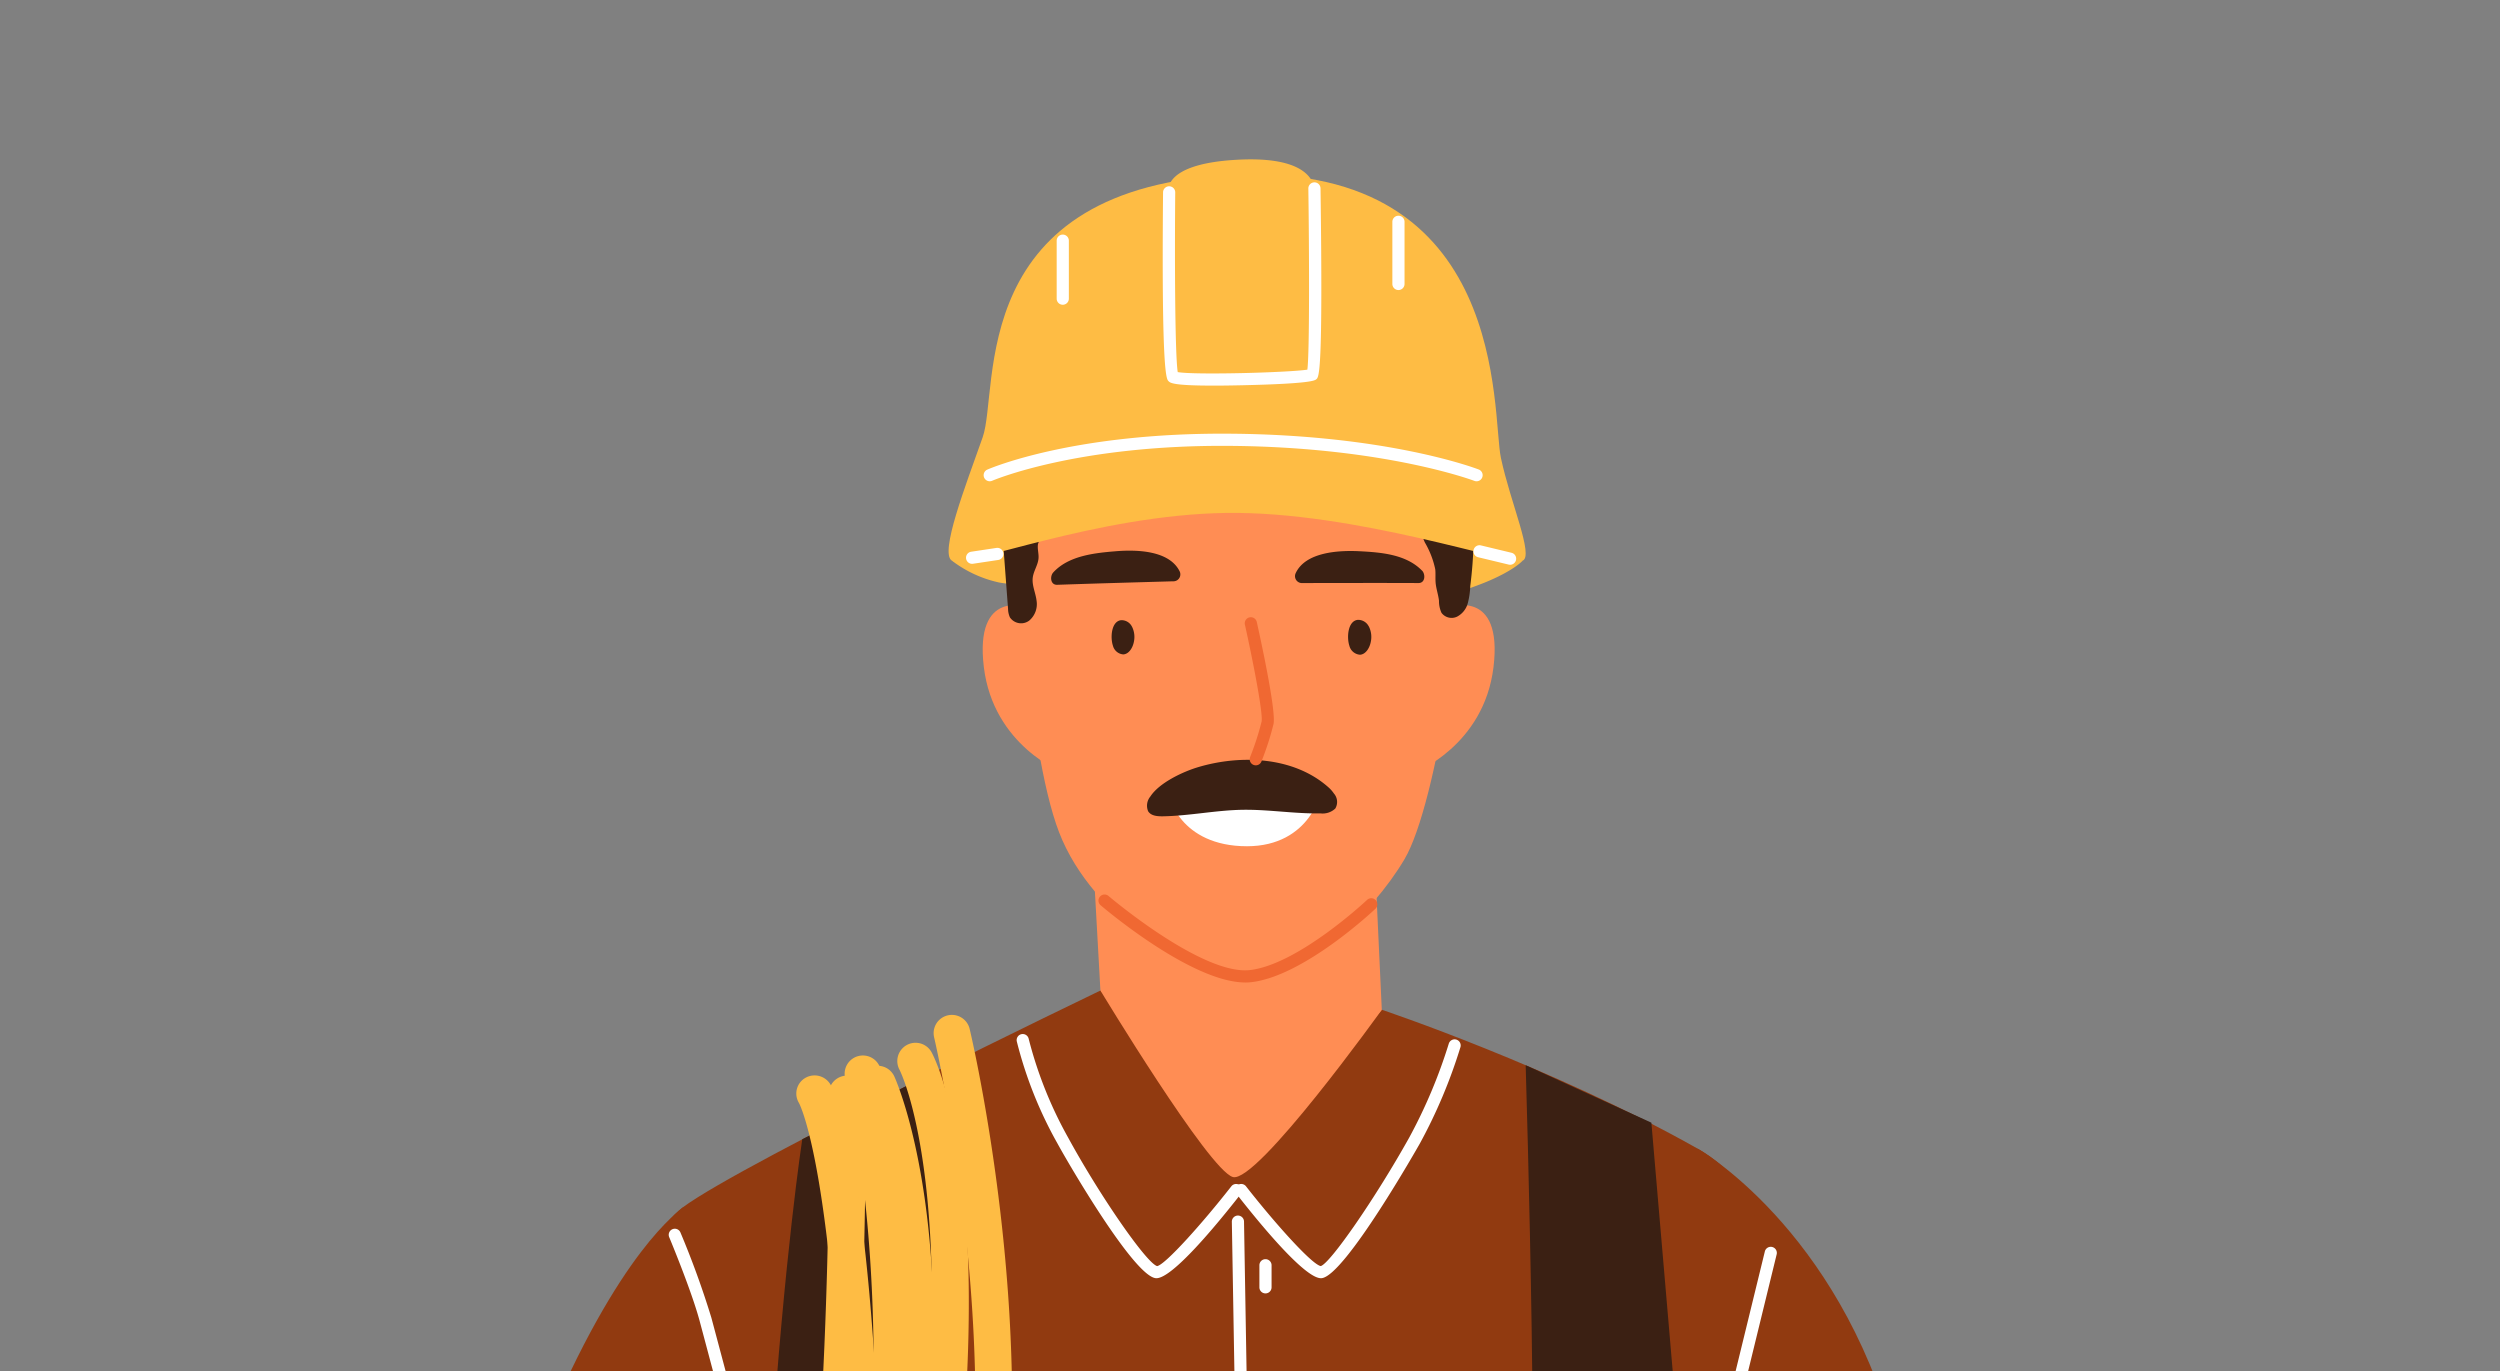 <svg xmlns="http://www.w3.org/2000/svg" xmlns:xlink="http://www.w3.org/1999/xlink" width="423" height="232" viewBox="0 0 423 232"><rect x="0" y="0" width="423" height="232" fill="#808080" stroke="none"/><defs><clipPath id="clip-path"><path id="Rectangle_9620" data-name="Rectangle 9620" d="M211.5,0h0A211.5,211.5,0,0,1,423,211.5v15.212A5.288,5.288,0,0,1,417.713,232H5.288A5.288,5.288,0,0,1,0,226.713V211.5A211.5,211.5,0,0,1,211.5,0Z" transform="translate(749 2830)" fill="#fff" opacity="0.999"></path></clipPath><clipPath id="clip-path-2"><rect id="Rectangle_9619" data-name="Rectangle 9619" width="345.106" height="900.393" fill="none"></rect></clipPath></defs><g id="Groupe_de_masques_37" data-name="Groupe de masques 37" transform="translate(-749 -2830)" clip-path="url(#clip-path)"><g id="Groupe_5848" data-name="Groupe 5848" transform="translate(804 2856.964)"><g id="Groupe_5847" data-name="Groupe 5847" clip-path="url(#clip-path-2)"><path id="Trac&#xE9;_37919" data-name="Trac&#xE9; 37919" d="M60.525,321.788c-.5.693-10.663,6.959-23.708,38.335S-1.634,448.391.083,471.955s11.233,32.961,30.678,33.069,35.964-27.1,43.186-47.268,12.814-39,10.392-40.477-22.8-20.65-22.8-20.65Z" transform="translate(0 -144.471)" fill="#913a10"></path><path id="Trac&#xE9;_37920" data-name="Trac&#xE9; 37920" d="M368.437,1438.792l1.871,33.248,16.465,17.641,14.578-15.329,1.362-37.49Z" transform="translate(-165.415 -645.099)" fill="#ff8d54"></path><path id="Trac&#xE9;_37921" data-name="Trac&#xE9; 37921" d="M400.765,1489.77s1.346-23.239.343-24.145-14.717,1.507-20.639,1.635-16.926-1.178-17.875-.534,3.156,31.8,3.156,31.8,15.938,2.256,17.15,1.85,17.865-10.6,17.865-10.6" transform="translate(-162.728 -657.921)" fill="#fff"></path><path id="Trac&#xE9;_37922" data-name="Trac&#xE9; 37922" d="M402.043,1505.525c3,0,11.486,12.366,19.194,15.161s20.99,7.935,23.488,11.1c5.686,7.19,2.683,17.862,1.077,19.23s-40.153.342-44.723,0-6.818-2.622-10.19-1.568-4.817.883-8.991,1.4-17.215.04-18.786-1.4c-.719-.657-.321-22.886,0-27.16s.482-7.353,1.445-8.892,13.327,1.881,18.626.855,15.86-8.721,18.86-8.721" transform="translate(-162.844 -675.926)" fill="#3b2013"></path><path id="Trac&#xE9;_37923" data-name="Trac&#xE9; 37923" d="M375.552,1579.082a95.019,95.019,0,0,1-9.749-.527,1.03,1.03,0,1,1,.233-2.046c.127.014,12.669,1.412,19.439-.5.553-.157,1.24-.4,2.1-.693,1.274-.443,2.859-.993,4.92-1.6,2.838-.839,6.611.891,9.365,2.156a16.025,16.025,0,0,0,2.215.915c1.534.263,26.268.129,42.516-.023a1.03,1.03,0,1,1,.019,2.06c-6.855.064-41.146.369-42.967-.023a15.429,15.429,0,0,1-2.642-1.057c-2.32-1.064-5.826-2.672-7.921-2.051-2.015.6-3.576,1.138-4.83,1.574-.9.313-1.627.564-2.21.729a41.218,41.218,0,0,1-10.484,1.092" transform="translate(-163.822 -706.441)" fill="#fff"></path><path id="Trac&#xE9;_37924" data-name="Trac&#xE9; 37924" d="M462.187,596.634c5.183,12.689,8.8,129.04,8.8,129.04l-26.5-3.521S418.213,627.469,421.643,602.1c4.54-33.582,35.361-18.159,40.544-5.47" transform="translate(-189.164 -261.218)" fill="#ff8d54"></path><path id="Trac&#xE9;_37925" data-name="Trac&#xE9; 37925" d="M408.655,303.752s23.663,13.39,33.339,48.751,22.892,217.529,20.575,220.764-38.955,8.456-43.4,5.389-26.2-224.436-26.2-226.153,15.691-48.751,15.691-48.751" transform="translate(-176.427 -136.374)" fill="#913a10"></path><path id="Trac&#xE9;_37926" data-name="Trac&#xE9; 37926" d="M169.873,1448.523l-.358,33.3,15.248,18.7,15.571-14.319,3.867-37.314Z" transform="translate(-76.106 -650.334)" fill="#ff8d54"></path><path id="Trac&#xE9;_37927" data-name="Trac&#xE9; 37927" d="M199.6,1506.315s2.747-28.912,1.807-29.884-14.038.349-19.955.081-14.348-.834-15.338-.254-1.521,30.409-1.521,30.409,15.685,4.319,16.921,3.994,18.086-4.345,18.086-4.345" transform="translate(-73.895 -662.673)" fill="#fff"></path><path id="Trac&#xE9;_37928" data-name="Trac&#xE9; 37928" d="M188.009,1524.667c-1.138-2.127-6.832-6.94-18.712-7.712s-16.256,4.728-17.692,8.21-4.271,18.68-8.329,25.363c-7.154,11.777-3.593,18.982-3.717,21.952s8.035,8.957,21.388,8.939,23.691-6.919,26.564-12.068,1.636-42.555.5-44.683" transform="translate(-62.308 -681.025)" fill="#3b2013"></path><path id="Trac&#xE9;_37929" data-name="Trac&#xE9; 37929" d="M164.627,1615.338c-14.864,0-20.716-4.683-20.96-4.884a1.03,1.03,0,0,1,1.31-1.589c.051.041,5.624,4.413,19.655,4.413h.348a30.785,30.785,0,0,0,22.372-9.8,1.03,1.03,0,0,1,1.6,1.3,32.3,32.3,0,0,1-23.958,10.56h-.365" transform="translate(-64.333 -719.733)" fill="#fff"></path><path id="Trac&#xE9;_37930" data-name="Trac&#xE9; 37930" d="M236.538,227.54a.033.033,0,0,0,.013.019l22.174,21.809,2.757,2.717,23.2-8.458-.066-1.534-1.853-39.865L233.845,179.14Z" transform="translate(-104.988 -80.427)" fill="#ff8d54"></path><path id="Trac&#xE9;_37931" data-name="Trac&#xE9; 37931" d="M174.619,255.21s12.322,12.889,25.841,13.231,21.777-9.974,21.777-9.974,29,9.7,53.421,23.491,1.116,52.015,1.49,109.28c.332,50.847,0,128.326,0,128.326L122.7,510.788s-3.89-50.334-10.911-95c-8.915-56.717-24.17-111.692-7.833-123.887,10.151-7.577,70.665-36.687,70.665-36.687" transform="translate(-43.43 -114.58)" fill="#913a10"></path><path id="Trac&#xE9;_37932" data-name="Trac&#xE9; 37932" d="M347.532,696.471l17.92,8.55s5.211,57.418,8.611,212.764c.882,40.277,2.993,179.789-.44,184.1s-62.139,6.369-62.139,3.623-38.159-403.453-38.159-403.453Z" transform="translate(-122.713 -312.69)" fill="#3b2013"></path><path id="Trac&#xE9;_37933" data-name="Trac&#xE9; 37933" d="M172.917,701.532l-41.582-2.5s-2.384,79.879-2.241,166.392c.079,47.761,3.313,239.733,8.119,240.849s63.512,3.752,65.572-1S222.054,766.74,222.054,766.74s1.665-57.737,2.534-61.507-1.874-18.615-12.354-16.615-39.317,12.915-39.317,12.915" transform="translate(-57.956 -309.082)" fill="#3b2013"></path><path id="Trac&#xE9;_37934" data-name="Trac&#xE9; 37934" d="M289.033,111.791s-1.462,1.7-6.533,3.75a69.478,69.478,0,0,1-11.75,3.5c-.926.121-65.512-2.3-70.583-3.625a20.227,20.227,0,0,1-7.712-3.638S221.716,97.915,224.1,97.794s31.734,0,34.081.6,30.851,13.393,30.851,13.393" transform="translate(-86.405 -43.887)" fill="#febc44"></path><path id="Trac&#xE9;_37935" data-name="Trac&#xE9; 37935" d="M211.855,93.325s1.769,38.685,7.467,53.431,23.1,24.886,31.31,24.976c9.7.105,21.608-11.086,27.137-20.47s10.832-45.7,8.989-55.926-16.423-22.287-29.325-22.119S219.06,78.579,217.887,81.6s-6.032,11.73-6.032,11.73" transform="translate(-95.115 -32.871)" fill="#ff8d54"></path><path id="Trac&#xE9;_37936" data-name="Trac&#xE9; 37936" d="M340.5,137.206s9.014-3.219,7.4,10.141-13.36,17.867-13.36,17.867Z" transform="translate(-150.197 -61.448)" fill="#ff8d54"></path><path id="Trac&#xE9;_37937" data-name="Trac&#xE9; 37937" d="M209.52,137.206s-9.014-3.219-7.4,10.141,13.36,17.867,13.36,17.867Z" transform="translate(-90.656 -61.448)" fill="#ff8d54"></path><path id="Trac&#xE9;_37938" data-name="Trac&#xE9; 37938" d="M244.935,142.529a1.967,1.967,0,0,0-1.8-1.035c-1.67.175-1.855,2.949-1.389,4.314a1.961,1.961,0,0,0,1.762,1.476c.927-.056,1.586-1.1,1.783-2.13a3.887,3.887,0,0,0-.281-2.484c-.025-.047-.051-.095-.079-.141" transform="translate(-108.438 -63.522)" fill="#3b2013"></path><path id="Trac&#xE9;_37939" data-name="Trac&#xE9; 37939" d="M317.6,142.447a2,2,0,0,0-1.831-1.055c-1.7.178-1.891,3.006-1.416,4.4a2,2,0,0,0,1.8,1.5c.945-.057,1.617-1.122,1.818-2.171a3.962,3.962,0,0,0-.287-2.532q-.038-.074-.081-.144" transform="translate(-141.034 -63.476)" fill="#3b2013"></path><path id="Trac&#xE9;_37940" data-name="Trac&#xE9; 37940" d="M319.3,123.567c-2.671-2.739-6.883-3.082-10.558-3.271-3.582-.185-9.209.143-10.838,3.767a1.174,1.174,0,0,0,1.205,1.615c6.532-.008,13.064-.029,19.6,0,1.161.006,1.206-1.487.6-2.113" transform="translate(-133.701 -53.99)" fill="#3b2013"></path><path id="Trac&#xE9;_37941" data-name="Trac&#xE9; 37941" d="M223.311,123.833c2.588-2.817,6.916-3.284,10.583-3.584,3.575-.293,9.081-.137,10.818,3.436a1.174,1.174,0,0,1-1.156,1.65c-6.529.189-13.059.365-19.587.592-1.16.04-1.25-1.45-.658-2.094" transform="translate(-100.098 -53.943)" fill="#3b2013"></path><path id="Trac&#xE9;_37942" data-name="Trac&#xE9; 37942" d="M345.669,106.991a1.786,1.786,0,0,1-.1.374,3.622,3.622,0,0,0,.1-.374" transform="translate(-155.146 -48.035)" fill="#913a10"></path><path id="Trac&#xE9;_37943" data-name="Trac&#xE9; 37943" d="M215.326,110.892a2.724,2.724,0,0,0,.267-.965,2.227,2.227,0,0,0-2.07-2.2c-1.367-.073-2.556,1.311-3.146,2.4a1.456,1.456,0,0,0-1.967.688,4.217,4.217,0,0,0-.26,2.307q.422,5.635.845,11.27a3.683,3.683,0,0,0,.315,1.465,2.286,2.286,0,0,0,3.273.545,3.654,3.654,0,0,0,1.237-3.375c-.157-1.32-.814-2.6-.641-3.914.148-1.129.892-2.124.974-3.259.059-.8-.221-1.613-.088-2.406a10.85,10.85,0,0,1,1.261-2.562" transform="translate(-93.434 -48.365)" fill="#3b2013"></path><path id="Trac&#xE9;_37944" data-name="Trac&#xE9; 37944" d="M345.227,113.325a15.07,15.07,0,0,0-.2-2.079,4.058,4.058,0,0,0-1.311-2.657,2.37,2.37,0,0,0-3.766,2.261c-.135-.861-2.263-2.66-3.168-2.229-1.417.674-.219,3.816.216,4.76a14.985,14.985,0,0,1,1.75,4.522c.079.751,0,1.51.061,2.261.089,1.041.457,2.041.573,3.079a4.683,4.683,0,0,0,.425,2.031,2.135,2.135,0,0,0,2.643.638,3.615,3.615,0,0,0,1.8-2.256,13.088,13.088,0,0,0,.422-2.932,69.244,69.244,0,0,0,.556-7.4" transform="translate(-150.903 -48.544)" fill="#3b2013"></path><path id="Trac&#xE9;_37945" data-name="Trac&#xE9; 37945" d="M192.011,69.965c2.092,1.288,24.5-7.746,46.394-8.068s48.253,8.9,50.184,8.081-2.061-9.812-3.67-17.377,1.534-49.7-44.633-47.926S200.126,40.891,197.229,49.1s-7.311,19.577-5.218,20.865" transform="translate(-85.962 -2.074)" fill="#febc44"></path><path id="Trac&#xE9;_37946" data-name="Trac&#xE9; 37946" d="M258.987,5.818S257.287.789,270.569.065c12.555-.684,13.5,4.21,13.047,6.365-.563,2.655-7.494,4.742-7.494,4.742a9.568,9.568,0,0,1-5.553,1.69c-3.139-.121-11.582-7.044-11.582-7.044" transform="translate(-116.244 0)" fill="#febc44"></path><path id="Trac&#xE9;_37947" data-name="Trac&#xE9; 37947" d="M265.705,41.451c-6.757,0-7.215-.458-7.51-.753-.361-.361-1.207-1.207-.925-31.952a1.03,1.03,0,0,1,1.03-1.021h.01a1.03,1.03,0,0,1,1.02,1.04c-.1,10.5-.059,27.417.423,30.4,2.952.519,18.836.069,21.935-.415.384-3.17.311-20.1.164-30.646a1.03,1.03,0,0,1,1.016-1.044h.015a1.031,1.031,0,0,1,1.029,1.016c.435,31.343-.256,31.92-.714,32.3-.246.206-.9.751-12.4,1.011-2.009.046-3.691.066-5.1.066" transform="translate(-115.48 -3.169)" fill="#fff"></path><path id="Trac&#xE9;_37948" data-name="Trac&#xE9; 37948" d="M197.836,121.992a1.03,1.03,0,0,1-.152-2.048l4.287-.645a1.03,1.03,0,0,1,.306,2.037l-4.287.645a.986.986,0,0,1-.155.012" transform="translate(-88.36 -53.556)" fill="#fff"></path><path id="Trac&#xE9;_37949" data-name="Trac&#xE9; 37949" d="M358.781,121.776a1.022,1.022,0,0,1-.242-.029l-5.222-1.257a1.03,1.03,0,0,1,.483-2l5.222,1.258a1.03,1.03,0,0,1-.24,2.031" transform="translate(-158.273 -53.183)" fill="#fff"></path><path id="Trac&#xE9;_37950" data-name="Trac&#xE9; 37950" d="M203.258,92.282a1.03,1.03,0,0,1-.414-1.974c.59-.258,14.751-6.307,41.253-6.076s41.284,5.821,41.9,6.059a1.03,1.03,0,0,1-.74,1.923c-.148-.057-15.1-5.687-41.179-5.921s-40.268,5.842-40.408,5.9a1.027,1.027,0,0,1-.413.087" transform="translate(-90.793 -37.814)" fill="#fff"></path><path id="Trac&#xE9;_37951" data-name="Trac&#xE9; 37951" d="M328.754,29.883a1.03,1.03,0,0,1-1.03-1.03V18.338a1.03,1.03,0,1,1,2.06,0V28.853a1.03,1.03,0,0,1-1.03,1.03" transform="translate(-147.136 -7.771)" fill="#fff"></path><path id="Trac&#xE9;_37952" data-name="Trac&#xE9; 37952" d="M225.679,34.971a1.03,1.03,0,0,1-1.03-1.03V24.129a1.03,1.03,0,0,1,2.06,0v9.812a1.03,1.03,0,0,1-1.03,1.03" transform="translate(-100.859 -10.371)" fill="#fff"></path><path id="Trac&#xE9;_37953" data-name="Trac&#xE9; 37953" d="M262.339,240.62c-9.091,0-23.845-12.518-24.493-13.071a1.03,1.03,0,0,1,1.339-1.566c.158.135,15.893,13.479,23.957,12.532,8.176-.971,19.679-11.762,19.795-11.871a1.03,1.03,0,0,1,1.414,1.5c-.49.463-12.121,11.367-20.965,12.419a8.9,8.9,0,0,1-1.047.06" transform="translate(-106.623 -101.347)" fill="#f06832"></path><path id="Trac&#xE9;_37954" data-name="Trac&#xE9; 37954" d="M238.078,255.21s18.334,30.354,22.4,31.556,25.215-28.3,25.215-28.3-19.8,2.378-20.729,2.378-12.191-3.261-14.286-3.6-12.6-2.031-12.6-2.031" transform="translate(-106.888 -114.58)" fill="#ff8d54"></path><path id="Trac&#xE9;_37955" data-name="Trac&#xE9; 37955" d="M133.158,514.83S132.9,379,135.218,344.594s5.3-53.914,5.3-53.914l22.39-11.462s4.561,85.356,6.369,88.372,90.952.589,93.646,0,0-89.445,0-89.445l21.269,9.726s8.815,102.595,9.331,108.872,9,120.464,9,120.464-56.327,18.539-58.387,18.539-35.79-1.029-43.772-1.287-32.935-4.892-37.452-5.664-29.75-13.965-29.75-13.965" transform="translate(-59.779 -124.877)" fill="#3b2013"></path><path id="Trac&#xE9;_37956" data-name="Trac&#xE9; 37956" d="M432.863,1486.778c-.03,0-.061,0-.091,0a1.03,1.03,0,0,1-.936-1.116c.56-6.365,1.3-16.417,1.029-18.022-.243-1.455-1.132-1.65-1.232-1.667a1.044,1.044,0,0,1-.86-1.164,1.019,1.019,0,0,1,1.124-.878,3.7,3.7,0,0,1,3,3.371c.4,2.378-.863,16.893-1.008,18.541a1.03,1.03,0,0,1-1.025.939" transform="translate(-193.397 -657.247)" fill="#3b2013"></path><path id="Trac&#xE9;_37957" data-name="Trac&#xE9; 37957" d="M360.811,1494.34a1.029,1.029,0,0,1-1.022-.92c-.095-.88-2.319-21.612-2.576-25.836a3.617,3.617,0,0,1,1.222-3.218c1.823-1.481,4.885-.706,5.228-.613a1.03,1.03,0,0,1-.539,1.989c-.609-.164-2.539-.473-3.392.224-.131.106-.528.43-.463,1.493.253,4.176,2.544,25.526,2.567,25.741a1.03,1.03,0,0,1-.914,1.134,1.081,1.081,0,0,1-.112.006" transform="translate(-160.371 -657.044)" fill="#3b2013"></path><path id="Trac&#xE9;_37958" data-name="Trac&#xE9; 37958" d="M229.582,1503.846c-.037,0-.075,0-.114-.006a1.03,1.03,0,0,1-.911-1.137c.024-.218,2.4-21.872,2.4-25.506,0-1.84-.454-2.39-.591-2.447a1.048,1.048,0,0,1-1.073-.873,1.029,1.029,0,0,1,.861-1.174,2.073,2.073,0,0,1,1.6.519c.835.716,1.258,2.054,1.258,3.975,0,3.747-2.318,24.836-2.417,25.732a1.03,1.03,0,0,1-1.023.917m.884-29.106h0Zm0,0h0Zm0,0h0Z" transform="translate(-102.611 -661.183)" fill="#3b2013"></path><path id="Trac&#xE9;_37959" data-name="Trac&#xE9; 37959" d="M162.324,1501.85a1.029,1.029,0,0,1-1.029-1.012c-.015-.88-.383-21.607.007-24.859a3.868,3.868,0,0,1,1.585-3,3.049,3.049,0,0,1,2.465-.308,1.03,1.03,0,0,1-.633,1.961,1,1,0,0,0-.74.093,2.1,2.1,0,0,0-.633,1.5c-.373,3.112,0,24.363.008,24.577a1.03,1.03,0,0,1-1.011,1.048Z" transform="translate(-72.339 -661.118)" fill="#3b2013"></path><path id="Trac&#xE9;_37960" data-name="Trac&#xE9; 37960" d="M345.709,1425.412a1.03,1.03,0,0,1-.1-2.054c.319-.032,32.02-3.281,43.352-5.311,10.8-1.935,13.152-3.263,13.171-3.275a1.03,1.03,0,1,1,1.142,1.714c-.229.153-2.567,1.551-13.95,3.589-11.408,2.044-43.186,5.3-43.505,5.333-.036,0-.071,0-.106,0" transform="translate(-154.749 -635.104)" fill="#fff"></path><path id="Trac&#xE9;_37961" data-name="Trac&#xE9; 37961" d="M359.625,1408.774c-7.965,0-10.714-1.076-10.88-1.144a1.03,1.03,0,0,1,.777-1.908c.106.042,6.128,2.244,26.1-.068,20.577-2.38,26.619-2.575,26.866-2.582a1.059,1.059,0,0,1,1.059,1,1.031,1.031,0,0,1-1,1.06c-.06,0-6.244.2-26.689,2.568a142.789,142.789,0,0,1-16.237,1.074" transform="translate(-156.287 -629.929)" fill="#fff"></path><path id="Trac&#xE9;_37962" data-name="Trac&#xE9; 37962" d="M178.519,1439.416c-1.057,0-2.1-.021-3.133-.067-11.78-.533-30.2-2.284-30.386-2.3a1.029,1.029,0,0,1-.927-1.122A1.012,1.012,0,0,1,145.2,1435c.184.017,18.555,1.763,30.284,2.294,9.278.422,20.222-1.277,24.9-2a9.569,9.569,0,0,1,2.4-.281,1.03,1.03,0,0,1,.835,1.193,1.014,1.014,0,0,1-1.056.851c-.216.017-1.02.142-1.868.274a151.265,151.265,0,0,1-22.172,2.092" transform="translate(-64.681 -644.258)" fill="#fff"></path><path id="Trac&#xE9;_37963" data-name="Trac&#xE9; 37963" d="M208.808,1424.509a1.047,1.047,0,0,1-.137-.009c-.219-.028-22.032-2.893-35.677-2.053-13.716.848-24.56,2.044-24.668,2.056a1.03,1.03,0,0,1-.227-2.048c.108-.012,11-1.213,24.768-2.064,13.844-.851,35.854,2.038,36.075,2.066a1.03,1.03,0,0,1-.134,2.051" transform="translate(-66.08 -637.634)" fill="#fff"></path><path id="Trac&#xE9;_37964" data-name="Trac&#xE9; 37964" d="M126.569,457.437a3.091,3.091,0,0,1-2.833-4.32,423.311,423.311,0,0,0,25.709-93.612c7.795-51.429-3.212-76.62-3.324-76.868a3.09,3.09,0,0,1,5.623-2.563c.49,1.072,11.918,26.874,3.812,80.358a429.92,429.92,0,0,1-26.149,95.144,3.09,3.09,0,0,1-2.836,1.861" transform="translate(-55.438 -124.934)" fill="#febc44"></path><path id="Trac&#xE9;_37965" data-name="Trac&#xE9; 37965" d="M125.973,465.965a3.09,3.09,0,0,1-2.662-4.655c.2-.339,20.017-34.522,28.721-85.469,12.884-75.409.46-99.79.332-100.028a3.09,3.09,0,0,1,5.416-2.976c.565,1.021,13.7,25.884.343,104.044-8.906,52.131-28.649,86.137-29.485,87.559a3.088,3.088,0,0,1-2.666,1.524" transform="translate(-55.171 -121.783)" fill="#febc44"></path><path id="Trac&#xE9;_37966" data-name="Trac&#xE9; 37966" d="M118.5,464.911a3.092,3.092,0,0,1-2.963-3.97A568.772,568.772,0,0,0,132.66,375.45c5.131-44.855,4.389-90.525,4.381-90.981a3.09,3.09,0,0,1,6.179-.109c.008.46.759,46.521-4.42,91.792A575.3,575.3,0,0,1,121.46,462.7a3.091,3.091,0,0,1-2.96,2.21" transform="translate(-51.814 -126.305)" fill="#febc44"></path><path id="Trac&#xE9;_37967" data-name="Trac&#xE9; 37967" d="M126.571,478a3.093,3.093,0,0,1-2.921-4.1c.214-.62,21.422-62.684,19.693-120.148-1.687-56.046-7.485-67.375-7.732-67.83a3.056,3.056,0,0,1,1.066-4.208,3.123,3.123,0,0,1,4.262,1.079c.695,1.149,6.838,12.9,8.58,70.772,1.764,58.621-19.811,121.724-20.03,122.355a3.09,3.09,0,0,1-2.919,2.08" transform="translate(-55.438 -126.284)" fill="#febc44"></path><path id="Trac&#xE9;_37968" data-name="Trac&#xE9; 37968" d="M115.7,472.572a3.092,3.092,0,0,1-2.889-4.186c.247-.652,24.791-65.811,29.221-112.45,4.409-46.419-3.39-76.658-3.469-76.959a3.09,3.09,0,0,1,5.973-1.584c.336,1.265,8.17,31.517,3.647,79.128-4.51,47.472-29.344,113.4-29.594,114.056a3.092,3.092,0,0,1-2.89,2" transform="translate(-50.558 -123.509)" fill="#febc44"></path><path id="Trac&#xE9;_37969" data-name="Trac&#xE9; 37969" d="M118.5,469.631a3.09,3.09,0,0,1-2.241-5.217c.323-.342,32.707-35.328,43.769-108.922,6.109-40.65-5.056-88.578-5.169-89.057a3.09,3.09,0,0,1,6.013-1.425c.476,2,11.557,49.546,5.267,91.4-11.375,75.681-44.014,110.8-45.4,112.258a3.083,3.083,0,0,1-2.242.963" transform="translate(-51.814 -117.913)" fill="#febc44"></path><path id="Trac&#xE9;_37970" data-name="Trac&#xE9; 37970" d="M107.395,412.27s4.544-14.086,9.759-20.829,14.569-12.262,21.888-15.386,9.524-2.949,12.247-1.406a4.405,4.405,0,0,1,2.225,4.423s2.306-.212,3.872,3.434-2.972,6.009-2.972,6.009,1.635,2.291,1.295,4.126-3.25,5.074-3.25,5.074.216.649-.6,3.032-17.806,20.819-22.624,23.7-20.912.943-20.912.943Z" transform="translate(-48.216 -167.72)" fill="#ff8d54"></path><path id="Trac&#xE9;_37971" data-name="Trac&#xE9; 37971" d="M149.528,392.332a1.03,1.03,0,0,1-.543-1.9c.047-.03,4.87-3.017,9.537-5.552,4.842-2.632,11.924-3.06,12.223-3.078a1.03,1.03,0,0,1,.117,2.057c-.069,0-6.925.422-11.356,2.83-4.615,2.508-9.388,5.464-9.436,5.493a1.022,1.022,0,0,1-.542.155" transform="translate(-66.67 -171.413)" fill="#f06832"></path><path id="Trac&#xE9;_37972" data-name="Trac&#xE9; 37972" d="M157.545,406.586a1.03,1.03,0,0,1-.495-1.934s1.825-1,5.413-3.025c3.657-2.066,11.942-4.609,12.293-4.716a1.03,1.03,0,0,1,.6,1.97c-.084.025-8.42,2.583-11.881,4.539-3.61,2.04-5.439,3.039-5.439,3.039a1.021,1.021,0,0,1-.493.126" transform="translate(-70.269 -178.178)" fill="#f06832"></path><path id="Trac&#xE9;_37973" data-name="Trac&#xE9; 37973" d="M164.293,422.212a1.03,1.03,0,0,1-.643-1.834,37.392,37.392,0,0,1,3.667-2.464c2.417-1.461,8.55-3.335,8.811-3.414a1.03,1.03,0,1,1,.6,1.971c-.062.018-6.147,1.877-8.344,3.206a36.3,36.3,0,0,0-3.449,2.312,1.025,1.025,0,0,1-.641.224" transform="translate(-73.299 -186.075)" fill="#f06832"></path><path id="Trac&#xE9;_37974" data-name="Trac&#xE9; 37974" d="M79.585,462.117l16.066-21.125,26.512-.525L109.1,475.677Z" transform="translate(-35.731 -197.754)" fill="#ff8d54"></path><path id="Trac&#xE9;_37975" data-name="Trac&#xE9; 37975" d="M393.273,438.416h-19.74a3.781,3.781,0,0,1-3.776-3.776v-.153a3.781,3.781,0,0,1,3.776-3.776h19.74a3.78,3.78,0,0,1,3.777,3.776v.153a3.78,3.78,0,0,1-3.777,3.776m-19.74-5.645a1.719,1.719,0,0,0-1.716,1.716v.153a1.718,1.718,0,0,0,1.716,1.716h19.74a1.719,1.719,0,0,0,1.717-1.716v-.153a1.719,1.719,0,0,0-1.717-1.716Z" transform="translate(-166.007 -193.374)" fill="#fff"></path><path id="Trac&#xE9;_37976" data-name="Trac&#xE9; 37976" d="M293.953,310.613c-2.725,0-10.115-8.925-14.318-14.3a1.03,1.03,0,0,1,1.622-1.269c4.941,6.318,11.189,13.281,12.667,13.514,1.618-.479,9.223-11.458,14.969-21.749a87.143,87.143,0,0,0,6.687-15.878,1.03,1.03,0,0,1,1.978.575,87.57,87.57,0,0,1-6.866,16.307c-.125.224-12.663,22.378-16.619,22.795-.039,0-.079.006-.12.006" transform="translate(-125.448 -121.304)" fill="#fff"></path><path id="Trac&#xE9;_37977" data-name="Trac&#xE9; 37977" d="M236,309.879c-.041,0-.081,0-.12-.006-3.674-.387-14.621-19.129-16.624-22.8a69.5,69.5,0,0,1-6.88-17.276,1.03,1.03,0,0,1,2.016-.423,68.894,68.894,0,0,0,6.673,16.712c5.376,9.862,13.259,21.243,15.061,21.746,1.38-.239,7.629-7.2,12.569-13.52a1.03,1.03,0,0,1,1.622,1.269c-4.2,5.375-11.592,14.3-14.318,14.3" transform="translate(-95.338 -120.571)" fill="#fff"></path><path id="Trac&#xE9;_37978" data-name="Trac&#xE9; 37978" d="M280.54,389.346a1.029,1.029,0,0,1-1.029-1.012l-1.076-62.976a1.03,1.03,0,1,1,2.06-.035L281.57,388.3a1.03,1.03,0,0,1-1.012,1.047Z" transform="translate(-125.007 -145.603)" fill="#fff"></path><path id="Trac&#xE9;_37979" data-name="Trac&#xE9; 37979" d="M287.925,343.5a1.03,1.03,0,0,1-1.03-1.03v-3.733a1.03,1.03,0,1,1,2.06,0v3.733a1.03,1.03,0,0,1-1.03,1.03" transform="translate(-128.805 -151.619)" fill="#fff"></path><path id="Trac&#xE9;_37980" data-name="Trac&#xE9; 37980" d="M288.86,396.2a1.03,1.03,0,0,1-1.03-1.03v-3.733a1.03,1.03,0,0,1,2.06,0v3.733a1.03,1.03,0,0,1-1.03,1.03" transform="translate(-129.225 -175.277)" fill="#fff"></path><path id="Trac&#xE9;_37981" data-name="Trac&#xE9; 37981" d="M116.542,365.71s-4.377-16.483-5.792-21.76c-1.383-5.152-5.106-14.07-5.144-14.159a1.03,1.03,0,1,1,1.9-.8,150.64,150.64,0,0,1,5.233,14.421c1.416,5.279,5.794,21.765,5.794,21.765Z" transform="translate(-47.377 -147.423)" fill="#fff"></path><path id="Trac&#xE9;_37982" data-name="Trac&#xE9; 37982" d="M21.738,514.094a1.03,1.03,0,0,1-.887-1.552c1.878-3.189,18.483-31.227,23.085-33.528a29.051,29.051,0,0,1,6.627-2.667,1.03,1.03,0,0,1,.374,2.026,28.71,28.71,0,0,0-6.08,2.484c-3.053,1.527-15.257,20.886-22.231,32.73a1.03,1.03,0,0,1-.889.508" transform="translate(-9.298 -213.855)" fill="#fff"></path><path id="Trac&#xE9;_37983" data-name="Trac&#xE9; 37983" d="M94.832,513.1c-.314,0-5.113-.072-19.147-4.1-14.316-4.112-22.225-11.257-22.555-11.56a1.03,1.03,0,0,1,1.391-1.519c.077.071,7.912,7.13,21.732,11.1,13.872,3.985,18.484,4.023,18.575,4.023h.007a1.03,1.03,0,0,1,.007,2.06Z" transform="translate(-23.703 -222.527)" fill="#fff"></path><path id="Trac&#xE9;_37984" data-name="Trac&#xE9; 37984" d="M122.123,510.543a1.034,1.034,0,0,1-.342-.058l-5.354-1.884a1.03,1.03,0,0,1,.684-1.944l5.353,1.885a1.03,1.03,0,0,1-.342,2" transform="translate(-51.963 -227.444)" fill="#fff"></path><path id="Trac&#xE9;_37985" data-name="Trac&#xE9; 37985" d="M194.018,745.945a2.547,2.547,0,0,1-1.4-.422c-.416-.274-4.209-2.9-9.246-10.858-5.058-7.986-9.052-24.59-9.22-25.294a2.575,2.575,0,0,1,5.009-1.194c.039.164,3.963,16.472,8.562,23.733,4.441,7.012,7.713,9.3,7.746,9.324a2.579,2.579,0,0,1-1.448,4.711" transform="translate(-78.154 -317.059)" fill="#d8424d"></path><path id="Trac&#xE9;_37986" data-name="Trac&#xE9; 37986" d="M213.041,741.78a2.575,2.575,0,0,1-2.108-4.05c.008-.013,2.2-3.351,3.738-11.507,1.591-8.455-.792-25.05-.817-25.216a2.575,2.575,0,1,1,5.1-.742c.1.715,2.53,17.62.782,26.911-1.741,9.252-4.293,13.1-4.579,13.505a2.571,2.571,0,0,1-2.112,1.1" transform="translate(-94.493 -313.404)" fill="#d8424d"></path><path id="Trac&#xE9;_37987" data-name="Trac&#xE9; 37987" d="M123.514,736.882l-15.1,4.306L96.854,700.652a7.853,7.853,0,1,1,15.1-4.306Z" transform="translate(-43.348 -310.074)" fill="#373250"></path><rect id="Rectangle_9618" data-name="Rectangle 9618" width="58.019" height="8.239" transform="translate(188.12 426.246) rotate(-80.091)" fill="#e0dbe1"></rect><path id="Trac&#xE9;_37988" data-name="Trac&#xE9; 37988" d="M369.1,647.435l1.4,1.129a1.1,1.1,0,0,1,.39,1.067l-2.011,10.346a1.1,1.1,0,0,1-.722.831l-10.518,6.482a1.1,1.1,0,0,1-1.081-.21l-7.44-9.972a1.1,1.1,0,0,1-.359-1.042l2.011-10.345a1.1,1.1,0,0,1,.761-.844l1.643-.5a1.1,1.1,0,0,1,1.414,1.184l-.685,5.753a1.1,1.1,0,0,0,.248.836l4.276,5.123a1.1,1.1,0,0,0,1.406.242l5.139-3.035a1.1,1.1,0,0,0,.489-.611l1.9-5.917a1.1,1.1,0,0,1,1.74-.52" transform="translate(-156.57 -289.281)" fill="#e0dbe1"></path><path id="Trac&#xE9;_37989" data-name="Trac&#xE9; 37989" d="M344.763,782.424l1.7-.588a1.1,1.1,0,0,0,.728-.872l1.617-10.415a1.1,1.1,0,0,0-.4-1.027l-7.7-9.664a1.1,1.1,0,0,0-1.088-.169l-10.38,6.858a1.1,1.1,0,0,0-.69.858l-1.617,10.415a1.1,1.1,0,0,0,.43,1.051l1.376,1.027a1.1,1.1,0,0,0,1.732-.634l1.307-5.645a1.1,1.1,0,0,1,.517-.7l5.759-3.37a1.1,1.1,0,0,1,1.4.249l3.805,4.6a1.1,1.1,0,0,1,.252.741l-.218,6.211a1.1,1.1,0,0,0,1.461,1.079" transform="translate(-146.777 -341.04)" fill="#e0dbe1"></path><path id="Trac&#xE9;_37990" data-name="Trac&#xE9; 37990" d="M289.262,676.319s-62.107,19.179-113.486,30.9c-45.164,10.3-66,9.87-68.614,14.247-1.384,2.318,2.573,55.347,5.1,59.175s37.417-3.731,40-5.276-.172-15.62-.172-15.62,35.456-6.873,37.764-8.411c2.574-1.716-1.453-27.934-1.453-27.934l102.324-27.424Z" transform="translate(-47.983 -303.643)" fill="#febc44"></path><path id="Trac&#xE9;_37991" data-name="Trac&#xE9; 37991" d="M120.175,812.87a1.03,1.03,0,0,1-.175-2.045c14.056-2.434,29.4-5.707,31.132-7.04.866-2.916-1.875-30.951-3.829-48.131a1.03,1.03,0,0,1,2.047-.233c1.607,14.136,5.163,47.262,3.469,49.571s-23.272,6.271-32.469,7.863a1.06,1.06,0,0,1-.176.015" transform="translate(-53.492 -338.747)" fill="#fff"></path><path id="Trac&#xE9;_37992" data-name="Trac&#xE9; 37992" d="M191.214,781.554a1.03,1.03,0,0,1-.169-2.046c14-2.333,29.25-5.451,31.556-6.8-.239-3.113-2.68-22.124-4.349-34.786a1.03,1.03,0,1,1,2.042-.27c.449,3.407,4.386,33.342,4.386,35.41,0,1.1,0,2.134-17.047,5.516-8.031,1.594-16.167,2.954-16.248,2.967a.945.945,0,0,1-.17.014" transform="translate(-85.386 -330.775)" fill="#fff"></path><path id="Trac&#xE9;_37993" data-name="Trac&#xE9; 37993" d="M403.6,705.738a3.783,3.783,0,0,1-3.681-2.932l-3.69-16.089a3.781,3.781,0,0,1,2.836-4.525l.148-.034a3.781,3.781,0,0,1,4.526,2.837l3.69,16.088a3.78,3.78,0,0,1-2.837,4.525l-.149.034a3.766,3.766,0,0,1-.844.1m-1.674-3.393a1.723,1.723,0,0,0,2.056,1.289l.149-.034a1.72,1.72,0,0,0,1.291-2.057l-3.69-16.088a1.718,1.718,0,0,0-2.057-1.29l-.148.034a1.72,1.72,0,0,0-1.29,2.057Z" transform="translate(-177.851 -306.221)" fill="#fff"></path><path id="Trac&#xE9;_37994" data-name="Trac&#xE9; 37994" d="M110.519,770.8a1.03,1.03,0,0,1-.215-2.037l73.688-15.8a1.03,1.03,0,1,1,.431,2.013l-73.688,15.8a1.01,1.01,0,0,1-.217.023" transform="translate(-49.157 -338.042)" fill="#fff"></path><path id="Trac&#xE9;_37995" data-name="Trac&#xE9; 37995" d="M545.887,912.868a2.575,2.575,0,0,1-2.251-1.32l-12.52-22.431a2.575,2.575,0,0,1,4.5-2.51l12.52,22.43a2.576,2.576,0,0,1-2.246,3.83" transform="translate(-238.305 -397.462)" fill="#e0dbe1"></path><path id="Trac&#xE9;_37996" data-name="Trac&#xE9; 37996" d="M459.03,836.487s-5.558,9.7-5.3,16.4,0,18.281,2.058,19.568,6.469-1.346,7.091-5.066,2.438-17.592,2.438-17.592Z" transform="translate(-203.704 -375.552)" fill="#ff8d54"></path><path id="Trac&#xE9;_37997" data-name="Trac&#xE9; 37997" d="M492.977,890.818H449.466a4.635,4.635,0,1,1,0-9.269h43.511a4.635,4.635,0,1,1,0,9.269" transform="translate(-199.713 -395.784)" fill="#3b2013"></path><path id="Trac&#xE9;_37998" data-name="Trac&#xE9; 37998" d="M463.356,836.487a140,140,0,0,0,3.761,18.9c2.706,9.759-2.216,16-.952,19.514s7.9,3.355,12.316,4.084,10.387-.3,16.479-2.668,3.561-14.48,2.661-17.938c-2.146-8.239-7.767-18.367-7.767-18.367Z" transform="translate(-208.03 -375.552)" fill="#ff8d54"></path><path id="Trac&#xE9;_37999" data-name="Trac&#xE9; 37999" d="M483.425,904.293a1.031,1.031,0,0,1-.783-1.7,12.948,12.948,0,0,0,2.28-4.343,10.939,10.939,0,0,0,.6-3.274,1.043,1.043,0,0,1,.9-1.133,1.028,1.028,0,0,1,1.142.852,11.064,11.064,0,0,1-.654,4.114,14.868,14.868,0,0,1-2.7,5.125,1.026,1.026,0,0,1-.781.359" transform="translate(-216.578 -401.301)" fill="#f06832"></path><path id="Trac&#xE9;_38000" data-name="Trac&#xE9; 38000" d="M500.357,905.435a1.031,1.031,0,0,1-.866-1.586,14.347,14.347,0,0,0,1.745-3.766,17.649,17.649,0,0,0,.323-3.06,1.03,1.03,0,1,1,2.06,0,19.582,19.582,0,0,1-.364,3.464,16.521,16.521,0,0,1-2.031,4.474,1.029,1.029,0,0,1-.867.473" transform="translate(-224.18 -402.269)" fill="#f06832"></path><path id="Trac&#xE9;_38001" data-name="Trac&#xE9; 38001" d="M515.665,902.672a1.031,1.031,0,0,1-.932-1.466,14.635,14.635,0,0,0,1.278-4.079l.085-1.716a1.044,1.044,0,0,1,1.079-.978,1.03,1.03,0,0,1,.978,1.081l-.086,1.715a16.416,16.416,0,0,1-1.469,4.85,1.03,1.03,0,0,1-.933.592" transform="translate(-231.053 -401.568)" fill="#f06832"></path><path id="Trac&#xE9;_38002" data-name="Trac&#xE9; 38002" d="M425.208,912.868a2.575,2.575,0,0,1-2.246-3.83l12.52-22.43a2.575,2.575,0,0,1,4.5,2.51l-12.52,22.431a2.575,2.575,0,0,1-2.251,1.32" transform="translate(-189.748 -397.462)" fill="#e0dbe1"></path><path id="Trac&#xE9;_38003" data-name="Trac&#xE9; 38003" d="M505.235,933.414v90.231c0,3.655-3.524,6.617-7.871,6.617H364.536c-4.347,0-7.871-2.963-7.871-6.617V933.414c0-3.655,3.524-6.617,7.871-6.617H497.364c4.347,0,7.871,2.963,7.871,6.617" transform="translate(-160.13 -416.098)" fill="#d8424d"></path><path id="Trac&#xE9;_38004" data-name="Trac&#xE9; 38004" d="M495.628,1028.993H383.039c-4.246,0-7.7-2.978-7.7-6.639V945.872c0-3.661,3.455-6.639,7.7-6.639H495.628c4.247,0,7.7,2.978,7.7,6.639v76.483c0,3.661-3.455,6.639-7.7,6.639m-112.589-87.7c-3.111,0-5.642,2.054-5.642,4.579v76.483c0,2.525,2.531,4.579,5.642,4.579H495.628c3.111,0,5.642-2.054,5.642-4.579V945.872c0-2.525-2.53-4.579-5.642-4.579Z" transform="translate(-168.513 -421.682)" fill="#3b2013"></path><path id="Trac&#xE9;_38005" data-name="Trac&#xE9; 38005" d="M502.3,962.93H376.368a1.03,1.03,0,1,1,0-2.06H502.3a1.03,1.03,0,1,1,0,2.06" transform="translate(-168.513 -431.396)" fill="#3b2013"></path><path id="Trac&#xE9;_38006" data-name="Trac&#xE9; 38006" d="M502.3,991.9H376.368a1.03,1.03,0,0,1,0-2.06H502.3a1.03,1.03,0,1,1,0,2.06" transform="translate(-168.513 -444.402)" fill="#3b2013"></path><path id="Trac&#xE9;_38007" data-name="Trac&#xE9; 38007" d="M502.3,1020.871H376.368a1.03,1.03,0,0,1,0-2.06H502.3a1.03,1.03,0,1,1,0,2.06" transform="translate(-168.513 -457.409)" fill="#3b2013"></path><path id="Trac&#xE9;_38008" data-name="Trac&#xE9; 38008" d="M502.3,1049.841H376.368a1.03,1.03,0,0,1,0-2.06H502.3a1.03,1.03,0,0,1,0,2.06" transform="translate(-168.513 -470.416)" fill="#3b2013"></path><path id="Trac&#xE9;_38009" data-name="Trac&#xE9; 38009" d="M502.3,1078.812H376.368a1.03,1.03,0,0,1,0-2.06H502.3a1.03,1.03,0,1,1,0,2.06" transform="translate(-168.513 -483.423)" fill="#3b2013"></path><path id="Trac&#xE9;_38010" data-name="Trac&#xE9; 38010" d="M422.626,382.12a1.03,1.03,0,0,1-1-1.275l11.259-46.089a1.03,1.03,0,1,1,2,.489l-11.259,46.089a1.03,1.03,0,0,1-1,.786" transform="translate(-189.281 -149.941)" fill="#fff"></path><path id="Trac&#xE9;_38011" data-name="Trac&#xE9; 38011" d="M450.6,778.475c-1.765,0-2.816-.053-2.928-.058a1.03,1.03,0,0,1,.108-2.058,102.117,102.117,0,0,0,16.8-.893c9.5-1.266,19.626-3.619,19.728-3.642a1.03,1.03,0,0,1,.468,2.005c-.1.024-10.33,2.4-19.924,3.678a109.865,109.865,0,0,1-14.256.968" transform="translate(-200.552 -346.509)" fill="#fff"></path><path id="Trac&#xE9;_38012" data-name="Trac&#xE9; 38012" d="M506.137,786.778a1.03,1.03,0,0,1-.221-2.035l3.508-.773a1.03,1.03,0,0,1,.443,2.012l-3.508.772a1.057,1.057,0,0,1-.222.024" transform="translate(-226.775 -351.964)" fill="#fff"></path><path id="Trac&#xE9;_38013" data-name="Trac&#xE9; 38013" d="M293.109,874.191a1.018,1.018,0,0,1-.516-.139,1.03,1.03,0,0,1-.374-1.408l21.775-37.512a1.03,1.03,0,1,1,1.782,1.034L294,873.678a1.03,1.03,0,0,1-.892.513" transform="translate(-131.133 -374.714)" fill="#fff"></path><path id="Trac&#xE9;_38014" data-name="Trac&#xE9; 38014" d="M276.13,525.275h-.095l-50.567-.33a14.151,14.151,0,0,1-14.056-14.37l.471-30.219a4.107,4.107,0,0,1,4.088-4.025h70.219a4.093,4.093,0,0,1,4.089,4.088v30.707a14.15,14.15,0,0,1-14.147,14.15M215.97,478.39a2.037,2.037,0,0,0-2.028,2l-.471,30.22a12.09,12.09,0,0,0,12.01,12.277l50.567.33h.081a12.091,12.091,0,0,0,12.088-12.09V480.418a2.031,2.031,0,0,0-2.029-2.028Z" transform="translate(-94.915 -213.855)" fill="#fff"></path><path id="Trac&#xE9;_38015" data-name="Trac&#xE9; 38015" d="M269.05,525.07a1.03,1.03,0,0,1-1.03-1.029V477.359a1.03,1.03,0,1,1,2.06,0V524.04a1.03,1.03,0,0,1-1.03,1.029" transform="translate(-120.331 -213.854)" fill="#fff"></path><path id="Trac&#xE9;_38016" data-name="Trac&#xE9; 38016" d="M295.217,525.07a1.03,1.03,0,0,1-1.03-1.029V477.359a1.03,1.03,0,1,1,2.06,0V524.04a1.03,1.03,0,0,1-1.03,1.029" transform="translate(-132.079 -213.854)" fill="#fff"></path><path id="Trac&#xE9;_38017" data-name="Trac&#xE9; 38017" d="M259.253,193.323c.43-.724,5.071,1.288,11.911,1.529S283.8,192.036,284.6,192.6s-1.53,10.06-12.234,10.06c-11.348,0-13.549-8.612-13.119-9.336" transform="translate(-116.373 -86.439)" fill="#fff"></path><path id="Trac&#xE9;_38018" data-name="Trac&#xE9; 38018" d="M283.985,190.074a5.3,5.3,0,0,0-.869-1c-5.879-5.272-14.9-5.6-22.075-3.467-2.633.784-6.613,2.664-8.107,4.969a2.428,2.428,0,0,0-.377,2.506c.5.8,1.609.866,2.547.849,4.445-.082,8.891-1.017,13.336-1.1,4.424-.082,8.847.689,13.271.607a3.107,3.107,0,0,0,2.512-.823,2.168,2.168,0,0,0-.237-2.543" transform="translate(-113.29 -82.777)" fill="#3b2013"></path><path id="Trac&#xE9;_38019" data-name="Trac&#xE9; 38019" d="M284.265,165.65a1.031,1.031,0,0,1-.957-1.41,46.432,46.432,0,0,0,1.942-5.995c.268-1.393-1.492-10.431-2.826-16.4a1.03,1.03,0,0,1,2.011-.45c.552,2.472,3.285,14.918,2.838,17.242A47.653,47.653,0,0,1,285.223,165a1.031,1.031,0,0,1-.958.651" transform="translate(-126.787 -63.119)" fill="#f06832"></path><path id="Trac&#xE9;_38020" data-name="Trac&#xE9; 38020" d="M420.5,412.668a1.03,1.03,0,0,1-.593-1.873,86.15,86.15,0,0,0,11.069-9.493,59.685,59.685,0,0,0,7.93-10.427,1.03,1.03,0,0,1,1.793,1.014,60.7,60.7,0,0,1-8.234,10.835,86.587,86.587,0,0,1-11.376,9.757,1.019,1.019,0,0,1-.59.187" transform="translate(-188.325 -175.255)" fill="#fff"></path></g></g></g></svg>